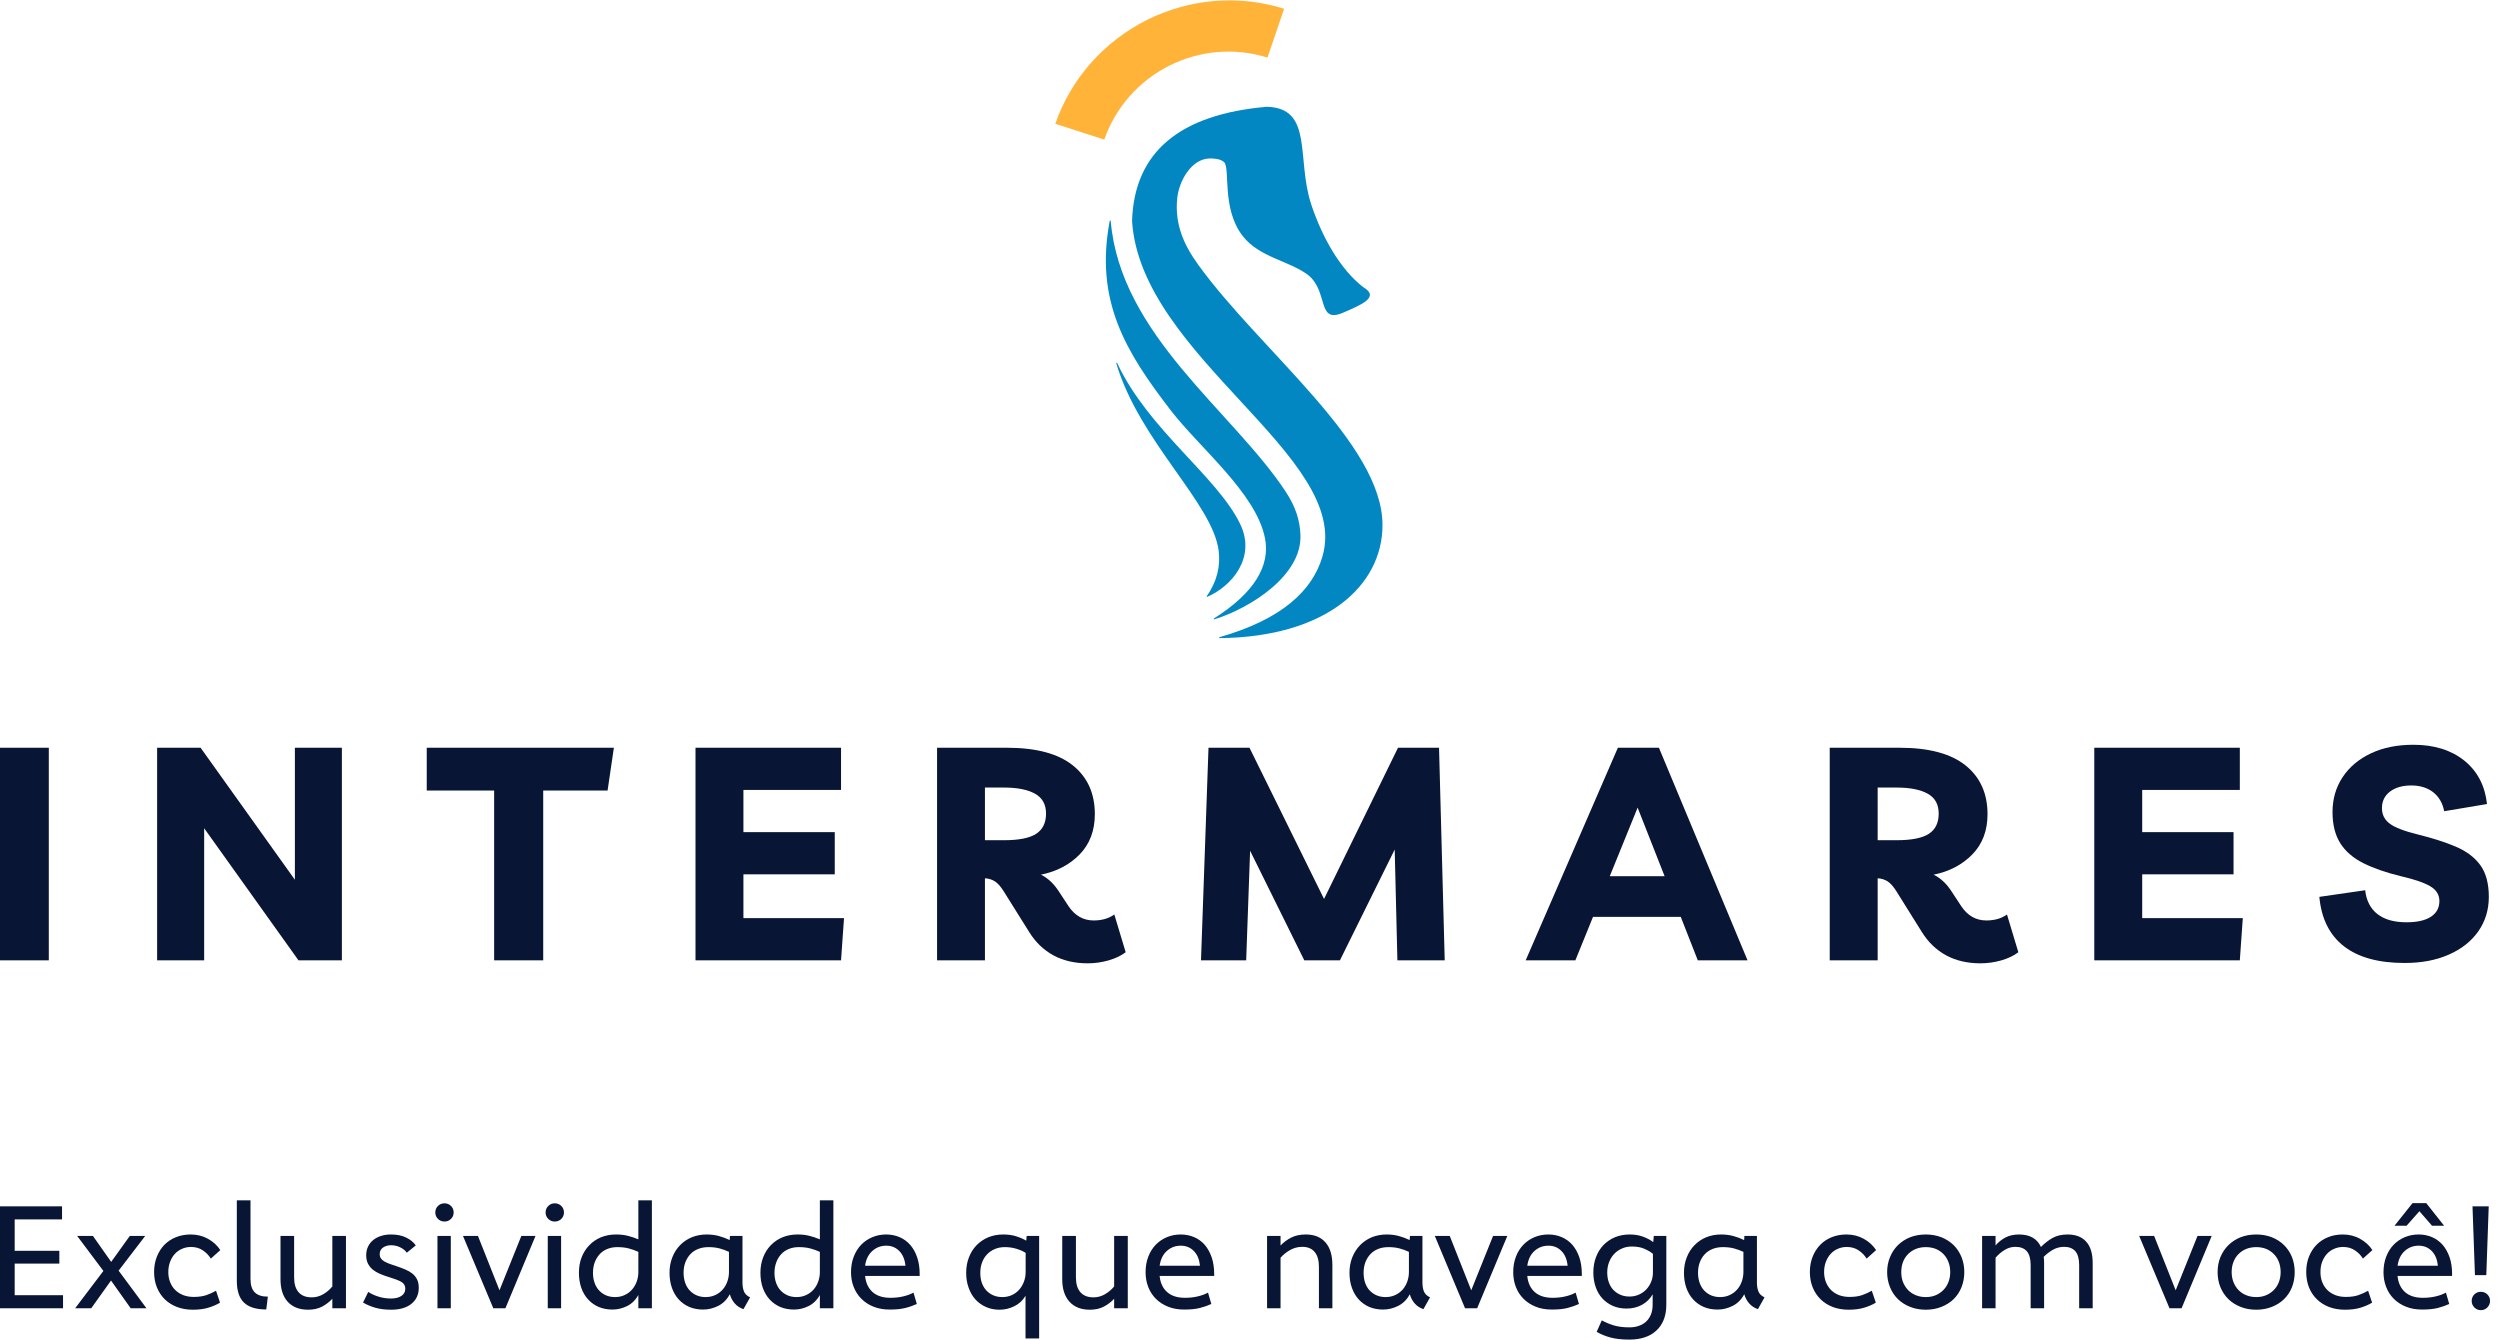 <svg width="125" height="67" viewBox="0 0 125 67" fill="none" xmlns="http://www.w3.org/2000/svg">
<g clip-path="url(#clip0_493_28075)">
<path d="M3.102 60.316H0V65.414H3.152V64.761H0.734V63.181H2.967V62.541H0.734V60.969H3.102V60.316ZM5.17 63.547L3.756 65.414H4.561L5.551 64.027L6.535 65.414H7.324L5.931 63.533L7.261 61.796H6.491L5.559 63.095L4.646 61.796H3.858L5.17 63.547ZM9.549 62.348C9.781 62.348 9.979 62.406 10.148 62.522C10.313 62.635 10.445 62.772 10.542 62.93L11.016 62.505C10.862 62.27 10.658 62.083 10.399 61.94C10.139 61.796 9.853 61.724 9.536 61.724C9.268 61.724 9.023 61.769 8.796 61.86C8.57 61.951 8.38 62.078 8.217 62.243C8.057 62.408 7.933 62.607 7.842 62.836C7.751 63.068 7.705 63.321 7.705 63.597C7.705 63.881 7.751 64.137 7.845 64.369C7.939 64.601 8.071 64.799 8.239 64.965C8.41 65.13 8.614 65.26 8.854 65.351C9.094 65.442 9.356 65.486 9.643 65.486C9.935 65.486 10.194 65.453 10.415 65.386C10.639 65.318 10.834 65.235 11.002 65.133L10.801 64.537C10.647 64.626 10.484 64.697 10.313 64.758C10.139 64.816 9.933 64.846 9.687 64.846C9.497 64.846 9.323 64.816 9.166 64.758C9.012 64.697 8.879 64.614 8.769 64.507C8.659 64.399 8.57 64.267 8.51 64.115C8.446 63.961 8.416 63.793 8.416 63.605C8.416 63.412 8.446 63.238 8.507 63.084C8.565 62.93 8.645 62.797 8.747 62.69C8.846 62.582 8.967 62.497 9.105 62.439C9.243 62.378 9.392 62.348 9.549 62.348ZM12.525 63.95V60.015H11.841V64.035C11.841 64.534 11.959 64.898 12.197 65.127C12.434 65.356 12.798 65.472 13.291 65.472H13.313L13.393 64.832C13.101 64.832 12.883 64.763 12.74 64.62C12.596 64.479 12.525 64.256 12.525 63.95ZM14.706 61.796H14.025V63.964C14.025 64.446 14.146 64.821 14.386 65.089C14.629 65.353 14.968 65.486 15.403 65.486C15.677 65.486 15.908 65.433 16.104 65.331C16.297 65.229 16.468 65.097 16.617 64.94V65.414H17.298V61.796H16.617V64.322C16.493 64.477 16.341 64.606 16.162 64.711C15.98 64.816 15.79 64.868 15.583 64.868C15.299 64.868 15.084 64.783 14.932 64.614C14.78 64.444 14.706 64.195 14.706 63.87V61.796ZM19.545 62.262C19.719 62.262 19.873 62.298 20.011 62.367C20.152 62.436 20.262 62.524 20.342 62.635L20.789 62.27C20.679 62.111 20.519 61.981 20.309 61.879C20.102 61.774 19.849 61.724 19.545 61.724C19.369 61.724 19.206 61.747 19.054 61.796C18.903 61.843 18.773 61.912 18.663 62C18.553 62.089 18.467 62.196 18.404 62.326C18.343 62.455 18.31 62.601 18.31 62.764C18.31 62.927 18.34 63.068 18.401 63.186C18.462 63.302 18.541 63.401 18.641 63.484C18.743 63.564 18.859 63.633 18.994 63.691C19.126 63.749 19.267 63.798 19.41 63.842C19.697 63.928 19.912 64.01 20.053 64.085C20.193 64.162 20.265 64.278 20.265 64.43C20.265 64.59 20.199 64.711 20.069 64.796C19.94 64.882 19.769 64.926 19.554 64.926C19.338 64.926 19.132 64.896 18.936 64.835C18.74 64.777 18.564 64.697 18.412 64.595L18.153 65.127C18.34 65.238 18.544 65.323 18.77 65.389C18.997 65.453 19.259 65.486 19.559 65.486C19.992 65.486 20.328 65.386 20.574 65.188C20.817 64.989 20.938 64.722 20.938 64.388C20.938 64.226 20.91 64.088 20.855 63.975C20.8 63.862 20.723 63.765 20.623 63.682C20.521 63.602 20.403 63.533 20.268 63.476C20.13 63.418 19.984 63.362 19.827 63.31C19.691 63.266 19.573 63.227 19.471 63.189C19.369 63.15 19.281 63.109 19.209 63.068C19.137 63.023 19.082 62.974 19.043 62.916C19.005 62.858 18.985 62.789 18.985 62.706C18.985 62.563 19.041 62.453 19.151 62.378C19.261 62.301 19.394 62.262 19.545 62.262ZM22.54 61.796H21.873V65.414H22.54V61.796ZM21.765 60.624C21.765 60.748 21.809 60.856 21.897 60.944C21.986 61.032 22.096 61.077 22.223 61.077C22.352 61.077 22.463 61.032 22.551 60.944C22.639 60.856 22.683 60.748 22.683 60.624C22.683 60.495 22.639 60.387 22.551 60.299C22.463 60.211 22.352 60.166 22.223 60.166C22.096 60.166 21.986 60.211 21.897 60.299C21.809 60.387 21.765 60.495 21.765 60.624ZM24.666 65.414H25.27L26.776 61.796H26.067L24.975 64.515L23.897 61.796H23.149L24.666 65.414ZM30.799 61.724C30.529 61.724 30.283 61.771 30.054 61.862C29.828 61.956 29.63 62.089 29.467 62.26C29.301 62.428 29.172 62.632 29.081 62.866C28.99 63.1 28.946 63.357 28.946 63.641C28.946 63.919 28.987 64.171 29.067 64.399C29.147 64.626 29.263 64.819 29.412 64.978C29.561 65.141 29.737 65.262 29.944 65.351C30.148 65.436 30.377 65.478 30.625 65.478C30.87 65.478 31.11 65.422 31.348 65.307C31.585 65.191 31.775 65.006 31.918 64.747V65.414H32.594V60.015H31.918V61.967C31.736 61.89 31.557 61.832 31.381 61.788C31.201 61.744 31.008 61.724 30.799 61.724ZM31.918 62.593V63.539C31.924 63.718 31.899 63.886 31.847 64.046C31.794 64.206 31.714 64.347 31.612 64.466C31.51 64.587 31.386 64.681 31.24 64.749C31.094 64.819 30.931 64.854 30.755 64.854C30.592 64.854 30.443 64.827 30.305 64.769C30.17 64.711 30.051 64.628 29.955 64.523C29.856 64.419 29.781 64.289 29.729 64.14C29.674 63.989 29.649 63.823 29.649 63.641C29.649 63.453 29.676 63.282 29.734 63.123C29.792 62.965 29.875 62.83 29.98 62.715C30.084 62.599 30.211 62.51 30.363 62.45C30.515 62.386 30.683 62.356 30.87 62.356C31.08 62.356 31.27 62.378 31.441 62.422C31.609 62.469 31.769 62.524 31.918 62.593ZM36.49 64.711C36.54 64.882 36.62 65.034 36.733 65.166C36.846 65.298 36.992 65.395 37.174 65.458L37.505 64.868C37.351 64.796 37.248 64.697 37.199 64.573C37.149 64.449 37.124 64.303 37.124 64.137V61.796H36.498L36.485 62.003C36.308 61.918 36.126 61.849 35.939 61.799C35.751 61.749 35.55 61.724 35.335 61.724C35.067 61.724 34.819 61.771 34.593 61.862C34.364 61.956 34.168 62.089 34.003 62.26C33.837 62.428 33.708 62.632 33.617 62.866C33.523 63.1 33.476 63.357 33.476 63.641C33.476 63.919 33.518 64.171 33.598 64.399C33.68 64.626 33.793 64.819 33.942 64.978C34.091 65.141 34.268 65.262 34.474 65.351C34.678 65.436 34.907 65.478 35.156 65.478C35.415 65.478 35.666 65.417 35.914 65.293C36.159 65.169 36.352 64.973 36.49 64.711ZM36.449 62.593V63.539C36.454 63.718 36.43 63.886 36.377 64.046C36.325 64.206 36.248 64.347 36.143 64.466C36.041 64.587 35.917 64.681 35.77 64.749C35.624 64.819 35.462 64.854 35.285 64.854C35.123 64.854 34.974 64.827 34.836 64.769C34.701 64.711 34.582 64.628 34.486 64.523C34.386 64.419 34.312 64.289 34.259 64.14C34.207 63.989 34.179 63.823 34.179 63.641C34.179 63.453 34.207 63.282 34.265 63.123C34.323 62.965 34.406 62.83 34.513 62.715C34.621 62.599 34.75 62.51 34.905 62.45C35.059 62.386 35.233 62.356 35.429 62.356C35.63 62.356 35.815 62.378 35.983 62.422C36.148 62.469 36.306 62.524 36.449 62.593ZM39.874 61.724C39.606 61.724 39.358 61.771 39.132 61.862C38.903 61.956 38.707 62.089 38.542 62.26C38.376 62.428 38.249 62.632 38.158 62.866C38.068 63.1 38.021 63.357 38.021 63.641C38.021 63.919 38.062 64.171 38.142 64.399C38.225 64.626 38.34 64.819 38.487 64.978C38.636 65.141 38.815 65.262 39.019 65.351C39.226 65.436 39.452 65.478 39.703 65.478C39.945 65.478 40.185 65.422 40.422 65.307C40.66 65.191 40.85 65.006 40.993 64.747V65.414H41.669V60.015H40.993V61.967C40.811 61.89 40.632 61.832 40.456 61.788C40.279 61.744 40.083 61.724 39.874 61.724ZM40.993 62.593V63.539C40.999 63.718 40.974 63.886 40.922 64.046C40.869 64.206 40.792 64.347 40.69 64.466C40.585 64.587 40.461 64.681 40.315 64.749C40.169 64.819 40.009 64.854 39.83 64.854C39.667 64.854 39.518 64.827 39.383 64.769C39.245 64.711 39.129 64.628 39.03 64.523C38.931 64.419 38.856 64.289 38.804 64.14C38.751 63.989 38.724 63.823 38.724 63.641C38.724 63.453 38.754 63.282 38.812 63.123C38.867 62.965 38.95 62.83 39.055 62.715C39.16 62.599 39.289 62.51 39.438 62.45C39.59 62.386 39.758 62.356 39.945 62.356C40.155 62.356 40.345 62.378 40.516 62.422C40.687 62.469 40.844 62.524 40.993 62.593ZM44.484 65.478C44.793 65.478 45.055 65.453 45.262 65.4C45.471 65.348 45.664 65.279 45.841 65.199L45.675 64.631C45.521 64.714 45.347 64.777 45.154 64.821C44.961 64.868 44.749 64.89 44.52 64.89C44.142 64.89 43.844 64.794 43.629 64.603C43.414 64.41 43.29 64.143 43.254 63.798H45.984V63.704C45.984 63.393 45.943 63.114 45.858 62.869C45.775 62.621 45.659 62.414 45.51 62.243C45.361 62.075 45.185 61.945 44.978 61.857C44.774 61.769 44.55 61.724 44.31 61.724C44.062 61.724 43.831 61.769 43.616 61.86C43.398 61.951 43.213 62.078 43.053 62.243C42.896 62.408 42.775 62.607 42.684 62.841C42.595 63.073 42.551 63.329 42.551 63.611C42.551 63.875 42.595 64.121 42.684 64.347C42.775 64.576 42.901 64.772 43.07 64.94C43.235 65.108 43.439 65.24 43.676 65.334C43.913 65.431 44.181 65.478 44.484 65.478ZM44.31 62.284C44.57 62.284 44.785 62.37 44.961 62.546C45.135 62.72 45.24 62.968 45.273 63.288H43.254C43.298 62.974 43.417 62.725 43.616 62.549C43.811 62.373 44.043 62.284 44.31 62.284ZM50.162 61.724C49.895 61.724 49.646 61.771 49.42 61.862C49.191 61.956 48.996 62.089 48.83 62.26C48.665 62.428 48.538 62.632 48.447 62.866C48.356 63.1 48.309 63.357 48.309 63.641C48.309 63.914 48.35 64.165 48.433 64.391C48.513 64.617 48.626 64.813 48.772 64.973C48.918 65.133 49.095 65.26 49.302 65.351C49.506 65.442 49.732 65.486 49.977 65.486C50.234 65.486 50.482 65.428 50.719 65.309C50.956 65.194 51.141 65.02 51.276 64.788V66.922H51.957V61.796H51.334L51.312 62.033C51.163 61.945 50.995 61.873 50.802 61.813C50.611 61.752 50.396 61.724 50.162 61.724ZM51.282 62.643V63.597C51.282 63.771 51.254 63.933 51.196 64.085C51.138 64.239 51.058 64.372 50.956 64.488C50.854 64.603 50.73 64.692 50.587 64.758C50.443 64.821 50.286 64.854 50.121 64.854C49.958 64.854 49.806 64.827 49.671 64.769C49.533 64.711 49.417 64.628 49.318 64.523C49.222 64.419 49.145 64.292 49.092 64.143C49.04 63.994 49.015 63.828 49.015 63.647C49.015 63.462 49.042 63.288 49.1 63.131C49.158 62.974 49.241 62.836 49.349 62.723C49.456 62.607 49.586 62.516 49.74 62.453C49.892 62.386 50.063 62.356 50.248 62.356C50.449 62.356 50.639 62.384 50.821 62.439C51 62.494 51.155 62.56 51.282 62.643ZM53.796 61.796H53.112V63.964C53.112 64.446 53.234 64.821 53.477 65.089C53.719 65.353 54.056 65.486 54.491 65.486C54.764 65.486 54.999 65.433 55.192 65.331C55.388 65.229 55.559 65.097 55.707 64.94V65.414H56.389V61.796H55.707V64.322C55.581 64.477 55.429 64.606 55.25 64.711C55.07 64.816 54.877 64.868 54.673 64.868C54.389 64.868 54.174 64.783 54.023 64.614C53.871 64.444 53.796 64.195 53.796 63.87V61.796ZM59.209 65.478C59.521 65.478 59.78 65.453 59.99 65.4C60.197 65.348 60.39 65.279 60.566 65.199L60.401 64.631C60.249 64.714 60.075 64.777 59.882 64.821C59.687 64.868 59.477 64.89 59.245 64.89C58.867 64.89 58.57 64.794 58.355 64.603C58.139 64.41 58.015 64.143 57.982 63.798H60.709V63.704C60.709 63.393 60.668 63.114 60.585 62.869C60.5 62.621 60.384 62.414 60.238 62.243C60.089 62.075 59.913 61.945 59.706 61.857C59.499 61.769 59.278 61.724 59.038 61.724C58.788 61.724 58.556 61.769 58.341 61.86C58.126 61.951 57.938 62.078 57.781 62.243C57.624 62.408 57.5 62.607 57.411 62.841C57.323 63.073 57.279 63.329 57.279 63.611C57.279 63.875 57.323 64.121 57.411 64.347C57.5 64.576 57.627 64.772 57.795 64.94C57.963 65.108 58.164 65.24 58.401 65.334C58.639 65.431 58.909 65.478 59.209 65.478ZM59.038 62.284C59.295 62.284 59.513 62.37 59.687 62.546C59.863 62.72 59.965 62.968 60.001 63.288H57.982C58.026 62.974 58.145 62.725 58.341 62.549C58.537 62.373 58.768 62.284 59.038 62.284ZM63.354 65.414H64.027V62.886C64.162 62.734 64.322 62.604 64.509 62.499C64.697 62.395 64.898 62.342 65.113 62.342C65.381 62.342 65.588 62.425 65.731 62.596C65.874 62.767 65.946 63.012 65.946 63.338V65.414H66.619V63.247C66.619 62.761 66.506 62.386 66.274 62.122C66.045 61.857 65.717 61.724 65.293 61.724C65.008 61.724 64.766 61.774 64.562 61.879C64.361 61.981 64.181 62.113 64.027 62.276V61.796H63.354V65.414ZM70.49 64.711C70.537 64.882 70.617 65.034 70.73 65.166C70.843 65.298 70.99 65.395 71.171 65.458L71.502 64.868C71.348 64.796 71.249 64.697 71.196 64.573C71.147 64.449 71.122 64.303 71.122 64.137V61.796H70.499L70.482 62.003C70.306 61.918 70.124 61.849 69.936 61.799C69.751 61.749 69.55 61.724 69.335 61.724C69.067 61.724 68.819 61.771 68.591 61.862C68.364 61.956 68.169 62.089 68.003 62.26C67.838 62.428 67.708 62.632 67.614 62.866C67.521 63.1 67.474 63.357 67.474 63.641C67.474 63.919 67.515 64.171 67.598 64.399C67.678 64.626 67.794 64.819 67.942 64.978C68.089 65.141 68.268 65.262 68.472 65.351C68.679 65.436 68.905 65.478 69.156 65.478C69.412 65.478 69.666 65.417 69.911 65.293C70.159 65.169 70.353 64.973 70.49 64.711ZM70.446 62.593V63.539C70.452 63.718 70.427 63.886 70.375 64.046C70.322 64.206 70.245 64.347 70.143 64.466C70.038 64.587 69.914 64.681 69.768 64.749C69.622 64.819 69.462 64.854 69.283 64.854C69.12 64.854 68.971 64.827 68.836 64.769C68.698 64.711 68.582 64.628 68.483 64.523C68.384 64.419 68.309 64.289 68.257 64.14C68.204 63.989 68.18 63.823 68.18 63.641C68.18 63.453 68.207 63.282 68.265 63.123C68.323 62.965 68.406 62.83 68.513 62.715C68.621 62.599 68.75 62.51 68.902 62.45C69.056 62.386 69.23 62.356 69.429 62.356C69.627 62.356 69.812 62.378 69.98 62.422C70.148 62.469 70.303 62.524 70.446 62.593ZM73.253 65.414H73.857L75.366 61.796H74.654L73.562 64.515L72.487 61.796H71.74L73.253 65.414ZM77.591 65.478C77.903 65.478 78.162 65.453 78.371 65.4C78.578 65.348 78.771 65.279 78.948 65.199L78.782 64.631C78.631 64.714 78.457 64.777 78.264 64.821C78.068 64.868 77.859 64.89 77.627 64.89C77.249 64.89 76.954 64.794 76.736 64.603C76.521 64.41 76.397 64.143 76.364 63.798H79.091V63.704C79.091 63.393 79.05 63.114 78.967 62.869C78.884 62.621 78.766 62.414 78.62 62.243C78.471 62.075 78.294 61.945 78.087 61.857C77.881 61.769 77.66 61.724 77.42 61.724C77.169 61.724 76.938 61.769 76.722 61.86C76.507 61.951 76.32 62.078 76.163 62.243C76.005 62.408 75.881 62.607 75.793 62.841C75.705 63.073 75.661 63.329 75.661 63.611C75.661 63.875 75.705 64.121 75.793 64.347C75.881 64.576 76.008 64.772 76.176 64.94C76.345 65.108 76.546 65.24 76.783 65.334C77.02 65.431 77.29 65.478 77.591 65.478ZM77.42 62.284C77.679 62.284 77.894 62.37 78.068 62.546C78.245 62.72 78.347 62.968 78.382 63.288H76.364C76.408 62.974 76.527 62.725 76.722 62.549C76.918 62.373 77.153 62.284 77.42 62.284ZM80.089 66.018L79.833 66.592C80.037 66.71 80.269 66.807 80.525 66.876C80.781 66.945 81.096 66.98 81.468 66.98C81.741 66.98 81.992 66.945 82.215 66.873C82.442 66.801 82.635 66.694 82.797 66.547C82.96 66.404 83.087 66.225 83.178 66.007C83.269 65.789 83.316 65.533 83.316 65.235V61.796H82.69L82.662 62.105C82.522 61.998 82.353 61.909 82.155 61.835C81.956 61.76 81.733 61.724 81.485 61.724C81.214 61.724 80.969 61.771 80.748 61.862C80.525 61.956 80.332 62.089 80.172 62.254C80.012 62.422 79.888 62.621 79.8 62.855C79.712 63.087 79.667 63.34 79.667 63.619C79.667 63.886 79.706 64.132 79.786 64.355C79.863 64.579 79.976 64.769 80.122 64.926C80.269 65.083 80.442 65.207 80.646 65.296C80.85 65.384 81.076 65.428 81.325 65.428C81.617 65.428 81.876 65.365 82.105 65.238C82.331 65.111 82.508 64.937 82.632 64.716V65.243C82.632 65.428 82.601 65.593 82.543 65.734C82.483 65.875 82.4 65.993 82.298 66.087C82.196 66.178 82.075 66.25 81.931 66.296C81.791 66.346 81.636 66.368 81.468 66.368C81.168 66.368 80.906 66.335 80.688 66.269C80.467 66.203 80.269 66.117 80.089 66.018ZM81.592 62.326C81.84 62.326 82.05 62.364 82.218 62.439C82.389 62.513 82.532 62.596 82.646 62.692V63.633C82.646 63.793 82.618 63.942 82.56 64.085C82.502 64.228 82.422 64.355 82.32 64.466C82.218 64.576 82.094 64.664 81.951 64.728C81.807 64.794 81.647 64.827 81.476 64.827C81.305 64.827 81.148 64.796 81.013 64.736C80.875 64.675 80.759 64.592 80.66 64.488C80.564 64.383 80.489 64.256 80.439 64.11C80.387 63.966 80.362 63.804 80.362 63.627C80.362 63.44 80.393 63.266 80.453 63.109C80.514 62.952 80.597 62.814 80.704 62.701C80.812 62.585 80.941 62.494 81.093 62.428C81.242 62.359 81.41 62.326 81.592 62.326ZM87.212 64.711C87.262 64.882 87.342 65.034 87.455 65.166C87.568 65.298 87.714 65.395 87.896 65.458L88.227 64.868C88.072 64.796 87.97 64.697 87.921 64.573C87.871 64.449 87.846 64.303 87.846 64.137V61.796H87.22L87.207 62.003C87.03 61.918 86.848 61.849 86.66 61.799C86.473 61.749 86.272 61.724 86.057 61.724C85.789 61.724 85.541 61.771 85.315 61.862C85.086 61.956 84.89 62.089 84.725 62.26C84.559 62.428 84.43 62.632 84.339 62.866C84.245 63.1 84.198 63.357 84.198 63.641C84.198 63.919 84.239 64.171 84.319 64.399C84.402 64.626 84.515 64.819 84.664 64.978C84.813 65.141 84.989 65.262 85.196 65.351C85.4 65.436 85.629 65.478 85.877 65.478C86.137 65.478 86.388 65.417 86.636 65.293C86.881 65.169 87.074 64.973 87.212 64.711ZM87.171 62.593V63.539C87.176 63.718 87.151 63.886 87.099 64.046C87.046 64.206 86.969 64.347 86.865 64.466C86.763 64.587 86.638 64.681 86.492 64.749C86.346 64.819 86.183 64.854 86.007 64.854C85.844 64.854 85.695 64.827 85.558 64.769C85.422 64.711 85.304 64.628 85.207 64.523C85.108 64.419 85.034 64.289 84.981 64.14C84.929 63.989 84.901 63.823 84.901 63.641C84.901 63.453 84.929 63.282 84.987 63.123C85.045 62.965 85.127 62.83 85.235 62.715C85.342 62.599 85.472 62.51 85.626 62.45C85.781 62.386 85.955 62.356 86.15 62.356C86.352 62.356 86.536 62.378 86.705 62.422C86.87 62.469 87.027 62.524 87.171 62.593ZM92.341 62.348C92.57 62.348 92.768 62.406 92.937 62.522C93.105 62.635 93.234 62.772 93.331 62.93L93.805 62.505C93.651 62.27 93.447 62.083 93.188 61.94C92.928 61.796 92.642 61.724 92.327 61.724C92.057 61.724 91.811 61.769 91.585 61.86C91.362 61.951 91.169 62.078 91.009 62.243C90.849 62.408 90.722 62.607 90.631 62.836C90.54 63.068 90.493 63.321 90.493 63.597C90.493 63.881 90.54 64.137 90.634 64.369C90.728 64.601 90.86 64.799 91.031 64.965C91.199 65.13 91.403 65.26 91.643 65.351C91.883 65.442 92.145 65.486 92.435 65.486C92.727 65.486 92.984 65.453 93.204 65.386C93.427 65.318 93.623 65.235 93.791 65.133L93.59 64.537C93.436 64.626 93.273 64.697 93.102 64.758C92.928 64.816 92.722 64.846 92.476 64.846C92.286 64.846 92.112 64.816 91.955 64.758C91.8 64.697 91.668 64.614 91.558 64.507C91.448 64.399 91.362 64.267 91.299 64.115C91.238 63.961 91.205 63.793 91.205 63.605C91.205 63.412 91.235 63.238 91.296 63.084C91.356 62.93 91.436 62.797 91.536 62.69C91.638 62.582 91.756 62.497 91.894 62.439C92.035 62.378 92.181 62.348 92.341 62.348ZM94.357 63.605C94.357 63.878 94.406 64.129 94.503 64.364C94.597 64.595 94.729 64.794 94.9 64.959C95.071 65.125 95.272 65.251 95.509 65.345C95.746 65.439 96.008 65.486 96.29 65.486C96.571 65.486 96.83 65.439 97.067 65.345C97.305 65.251 97.509 65.125 97.68 64.959C97.848 64.794 97.98 64.595 98.074 64.364C98.168 64.129 98.215 63.878 98.215 63.605C98.215 63.332 98.168 63.081 98.074 62.85C97.98 62.621 97.848 62.422 97.68 62.254C97.509 62.089 97.305 61.956 97.067 61.862C96.83 61.771 96.571 61.724 96.29 61.724C96.008 61.724 95.746 61.771 95.509 61.862C95.272 61.956 95.071 62.089 94.9 62.254C94.729 62.422 94.597 62.621 94.503 62.85C94.406 63.081 94.357 63.332 94.357 63.605ZM95.063 63.605C95.063 63.418 95.093 63.247 95.151 63.095C95.212 62.941 95.297 62.811 95.407 62.701C95.518 62.59 95.647 62.505 95.799 62.444C95.948 62.386 96.113 62.356 96.29 62.356C96.472 62.356 96.637 62.386 96.786 62.444C96.932 62.505 97.062 62.59 97.169 62.701C97.277 62.811 97.36 62.941 97.42 63.095C97.481 63.247 97.511 63.418 97.511 63.605C97.511 63.787 97.481 63.955 97.42 64.107C97.36 64.261 97.277 64.391 97.169 64.501C97.062 64.612 96.932 64.697 96.786 64.761C96.637 64.824 96.472 64.854 96.29 64.854C96.113 64.854 95.948 64.824 95.799 64.763C95.647 64.705 95.518 64.62 95.41 64.51C95.303 64.399 95.217 64.267 95.154 64.115C95.093 63.961 95.063 63.793 95.063 63.605ZM99.105 65.414H99.778V62.886C99.902 62.739 100.051 62.61 100.225 62.502C100.396 62.395 100.578 62.342 100.771 62.342C101.019 62.342 101.209 62.414 101.339 62.56C101.466 62.706 101.532 62.938 101.532 63.252V65.414H102.205V63.153C102.205 63.048 102.199 62.943 102.185 62.844C102.315 62.709 102.467 62.593 102.64 62.491C102.814 62.392 103.004 62.342 103.206 62.342C103.448 62.342 103.636 62.414 103.765 62.56C103.892 62.706 103.958 62.938 103.958 63.252V65.414H104.634V63.153C104.634 62.679 104.526 62.323 104.309 62.083C104.094 61.843 103.785 61.724 103.377 61.724C103.084 61.724 102.833 61.782 102.627 61.898C102.417 62.017 102.227 62.166 102.047 62.348C101.857 61.931 101.49 61.724 100.95 61.724C100.691 61.724 100.467 61.774 100.274 61.873C100.084 61.975 99.919 62.105 99.778 62.27V61.796H99.105V65.414ZM108.475 65.414H109.079L110.585 61.796H109.876L108.784 64.515L107.706 61.796H106.959L108.475 65.414ZM110.88 63.605C110.88 63.878 110.927 64.129 111.023 64.364C111.12 64.595 111.252 64.794 111.423 64.959C111.591 65.125 111.795 65.251 112.032 65.345C112.27 65.439 112.529 65.486 112.813 65.486C113.094 65.486 113.353 65.439 113.59 65.345C113.828 65.251 114.032 65.125 114.2 64.959C114.371 64.794 114.503 64.595 114.597 64.364C114.688 64.129 114.735 63.878 114.735 63.605C114.735 63.332 114.688 63.081 114.597 62.85C114.503 62.621 114.371 62.422 114.2 62.254C114.032 62.089 113.828 61.956 113.59 61.862C113.353 61.771 113.094 61.724 112.813 61.724C112.529 61.724 112.27 61.771 112.032 61.862C111.795 61.956 111.591 62.089 111.423 62.254C111.252 62.422 111.12 62.621 111.023 62.85C110.927 63.081 110.88 63.332 110.88 63.605ZM111.583 63.605C111.583 63.418 111.613 63.247 111.674 63.095C111.732 62.941 111.817 62.811 111.928 62.701C112.038 62.59 112.168 62.505 112.319 62.444C112.471 62.386 112.634 62.356 112.813 62.356C112.995 62.356 113.157 62.386 113.306 62.444C113.455 62.505 113.582 62.59 113.69 62.701C113.8 62.811 113.883 62.941 113.943 63.095C114.001 63.247 114.032 63.418 114.032 63.605C114.032 63.787 114.001 63.955 113.943 64.107C113.883 64.261 113.8 64.391 113.69 64.501C113.582 64.612 113.455 64.697 113.306 64.761C113.157 64.824 112.995 64.854 112.813 64.854C112.634 64.854 112.471 64.824 112.319 64.763C112.168 64.705 112.041 64.62 111.933 64.51C111.823 64.399 111.74 64.267 111.677 64.115C111.616 63.961 111.583 63.793 111.583 63.605ZM117.156 62.348C117.385 62.348 117.583 62.406 117.752 62.522C117.92 62.635 118.052 62.772 118.146 62.93L118.62 62.505C118.468 62.27 118.262 62.083 118.002 61.94C117.746 61.796 117.456 61.724 117.142 61.724C116.875 61.724 116.626 61.769 116.403 61.86C116.177 61.951 115.984 62.078 115.824 62.243C115.664 62.408 115.537 62.607 115.446 62.836C115.355 63.068 115.311 63.321 115.311 63.597C115.311 63.881 115.358 64.137 115.449 64.369C115.543 64.601 115.675 64.799 115.846 64.965C116.014 65.13 116.221 65.26 116.458 65.351C116.698 65.442 116.963 65.486 117.25 65.486C117.542 65.486 117.798 65.453 118.022 65.386C118.242 65.318 118.438 65.235 118.606 65.133L118.405 64.537C118.251 64.626 118.088 64.697 117.917 64.758C117.746 64.816 117.536 64.846 117.291 64.846C117.101 64.846 116.927 64.816 116.773 64.758C116.615 64.697 116.483 64.614 116.373 64.507C116.262 64.399 116.177 64.267 116.114 64.115C116.053 63.961 116.023 63.793 116.023 63.605C116.023 63.412 116.05 63.238 116.111 63.084C116.171 62.93 116.251 62.797 116.351 62.69C116.453 62.582 116.571 62.497 116.712 62.439C116.85 62.378 116.999 62.348 117.156 62.348Z" fill="#081534"/>
<path d="M28.055 61.796H27.388V65.414H28.055V61.796ZM27.28 60.624C27.28 60.748 27.324 60.856 27.413 60.944C27.501 61.032 27.608 61.077 27.738 61.077C27.868 61.077 27.978 61.032 28.066 60.944C28.154 60.856 28.198 60.748 28.198 60.624C28.198 60.495 28.154 60.387 28.066 60.299C27.978 60.211 27.868 60.166 27.738 60.166C27.608 60.166 27.501 60.211 27.413 60.299C27.324 60.387 27.28 60.495 27.28 60.624ZM121.105 65.478C121.416 65.478 121.676 65.453 121.885 65.4C122.092 65.348 122.285 65.279 122.462 65.199L122.296 64.631C122.144 64.714 121.971 64.777 121.778 64.821C121.582 64.868 121.372 64.89 121.141 64.89C120.763 64.89 120.465 64.794 120.25 64.603C120.035 64.41 119.911 64.143 119.878 63.798H122.605V63.704C122.605 63.393 122.564 63.114 122.481 62.869C122.395 62.621 122.28 62.414 122.133 62.243C121.984 62.075 121.808 61.945 121.601 61.857C121.394 61.769 121.174 61.724 120.934 61.724C120.683 61.724 120.451 61.769 120.236 61.86C120.021 61.951 119.834 62.078 119.676 62.243C119.519 62.408 119.395 62.607 119.307 62.841C119.219 63.073 119.175 63.329 119.175 63.611C119.175 63.875 119.219 64.121 119.307 64.347C119.395 64.576 119.522 64.772 119.69 64.94C119.858 65.108 120.06 65.24 120.297 65.334C120.534 65.431 120.804 65.478 121.105 65.478ZM120.934 62.284C121.19 62.284 121.408 62.37 121.582 62.546C121.758 62.72 121.86 62.968 121.896 63.288H119.878C119.922 62.974 120.04 62.725 120.236 62.549C120.432 62.373 120.664 62.284 120.934 62.284ZM120.625 60.158L119.726 61.286H120.33L120.97 60.561L121.601 61.286H122.205L121.314 60.158H120.625ZM123.625 60.315L123.747 63.757H124.315L124.436 60.315H123.625ZM123.584 65.047C123.584 65.171 123.628 65.279 123.716 65.37C123.804 65.461 123.912 65.508 124.042 65.508C124.171 65.508 124.281 65.461 124.37 65.37C124.458 65.279 124.502 65.171 124.502 65.047C124.502 64.918 124.458 64.81 124.37 64.722C124.281 64.634 124.171 64.59 124.042 64.59C123.912 64.59 123.804 64.634 123.716 64.722C123.628 64.81 123.584 64.918 123.584 65.047Z" fill="#081534"/>
<path d="M0 48.017V37.387H2.44V48.017H0Z" fill="#081534"/>
<path d="M14.744 37.387H17.094V48.017H14.924L10.208 41.413V48.017H7.856V37.387H10.029L14.744 43.988V37.387Z" fill="#081534"/>
<path d="M30.694 37.387L30.379 39.526H27.161V48.017H24.707V39.526H21.337V37.387H30.694Z" fill="#081534"/>
<path d="M42.052 39.496H37.171V41.608H41.738V43.718H37.171V45.905H42.201L42.052 48.017H34.775V37.387H42.052V39.496Z" fill="#081534"/>
<path d="M55.716 45.725L56.284 47.612C56.063 47.78 55.782 47.915 55.437 48.017C55.093 48.116 54.742 48.166 54.381 48.166C53.733 48.166 53.165 48.033 52.674 47.769C52.186 47.504 51.781 47.118 51.464 46.608L50.19 44.573C50.041 44.333 49.895 44.165 49.748 44.071C49.605 43.977 49.437 43.925 49.247 43.914V48.017H46.853V37.387H50.339C51.808 37.387 52.908 37.682 53.642 38.269C54.376 38.859 54.742 39.673 54.742 40.709C54.742 41.529 54.489 42.196 53.987 42.717C53.482 43.235 52.834 43.575 52.045 43.734C52.376 43.894 52.666 44.159 52.914 44.529L53.424 45.306C53.744 45.783 54.163 46.023 54.682 46.023C54.872 46.023 55.051 46.001 55.219 45.957C55.39 45.913 55.556 45.836 55.716 45.725ZM50.206 39.378H49.247V42.011H50.19C50.94 42.011 51.477 41.906 51.808 41.691C52.136 41.476 52.302 41.14 52.302 40.679C52.302 40.221 52.117 39.888 51.748 39.684C51.378 39.48 50.865 39.378 50.206 39.378Z" fill="#081534"/>
<path d="M60.05 48.017L60.425 37.387H62.474L66.202 44.948L69.9 37.387H71.952L72.236 48.017H69.87L69.735 42.477L66.996 48.017H65.215L62.505 42.538L62.309 48.017H60.05Z" fill="#081534"/>
<path d="M76.284 48.017L80.894 37.387H82.946L87.377 48.017H84.89L84.038 45.844H79.651L78.768 48.017H76.284ZM80.489 43.809H83.23L81.881 40.381L80.489 43.809Z" fill="#081534"/>
<path d="M100.349 45.725L100.917 47.612C100.699 47.78 100.418 47.915 100.073 48.017C99.729 48.116 99.376 48.166 99.017 48.166C98.369 48.166 97.801 48.033 97.31 47.769C96.822 47.504 96.417 47.118 96.097 46.608L94.826 44.573C94.677 44.333 94.528 44.165 94.385 44.071C94.238 43.977 94.073 43.925 93.883 43.914V48.017H91.486V37.387H94.975C96.442 37.387 97.542 37.682 98.275 38.269C99.009 38.859 99.376 39.673 99.376 40.709C99.376 41.529 99.125 42.196 98.62 42.717C98.115 43.235 97.47 43.575 96.681 43.734C97.012 43.894 97.302 44.159 97.55 44.529L98.06 45.306C98.377 45.783 98.796 46.023 99.318 46.023C99.505 46.023 99.687 46.001 99.855 45.957C100.026 45.913 100.189 45.836 100.349 45.725ZM94.84 39.378H93.883V42.011H94.826C95.573 42.011 96.113 41.906 96.442 41.691C96.772 41.476 96.935 41.14 96.935 40.679C96.935 40.221 96.753 39.888 96.384 39.684C96.014 39.48 95.499 39.378 94.84 39.378Z" fill="#081534"/>
<path d="M111.991 39.496H107.11V41.608H111.677V43.718H107.11V45.905H112.14L111.991 48.017H104.714V37.387H111.991V39.496Z" fill="#081534"/>
<path d="M120.233 48.149C118.926 48.149 117.914 47.871 117.194 47.311C116.477 46.754 116.067 45.929 115.967 44.843L118.259 44.512C118.317 45.031 118.521 45.428 118.871 45.703C119.221 45.976 119.704 46.114 120.324 46.114C120.854 46.114 121.259 46.023 121.543 45.839C121.827 45.654 121.97 45.392 121.97 45.053C121.97 44.741 121.821 44.498 121.521 44.319C121.22 44.137 120.727 43.969 120.04 43.809C119.301 43.63 118.678 43.412 118.168 43.158C117.658 42.902 117.274 42.571 117.015 42.163C116.756 41.752 116.626 41.233 116.626 40.605C116.626 39.946 116.795 39.364 117.134 38.854C117.473 38.344 117.947 37.949 118.557 37.662C119.166 37.378 119.869 37.238 120.669 37.238C121.706 37.238 122.555 37.502 123.214 38.029C123.87 38.559 124.251 39.284 124.35 40.202L122.21 40.561C122.13 40.153 121.946 39.835 121.656 39.609C121.367 39.386 121.003 39.273 120.564 39.273C120.123 39.273 119.77 39.375 119.5 39.579C119.229 39.786 119.097 40.062 119.097 40.412C119.097 40.729 119.227 40.988 119.486 41.181C119.745 41.377 120.219 41.559 120.906 41.727C121.637 41.909 122.265 42.11 122.792 42.334C123.322 42.56 123.73 42.866 124.014 43.255C124.298 43.644 124.441 44.173 124.441 44.843C124.441 45.491 124.265 46.065 123.917 46.564C123.567 47.063 123.076 47.452 122.442 47.73C121.808 48.011 121.071 48.149 120.233 48.149Z" fill="#081534"/>
<path d="M63.373 2.879C62.974 2.752 62.565 2.667 62.146 2.62C61.73 2.573 61.308 2.568 60.889 2.601C60.467 2.636 60.053 2.711 59.645 2.827C59.237 2.94 58.846 3.091 58.468 3.282C58.087 3.475 57.731 3.698 57.395 3.957C57.061 4.214 56.752 4.503 56.474 4.82C56.196 5.138 55.95 5.477 55.738 5.841C55.525 6.205 55.352 6.585 55.214 6.98L52.765 6.191C52.862 5.912 52.969 5.642 53.093 5.375C53.215 5.107 53.352 4.848 53.499 4.594C53.648 4.341 53.807 4.092 53.981 3.855C54.155 3.615 54.337 3.384 54.533 3.163C54.728 2.943 54.932 2.73 55.15 2.526C55.365 2.325 55.592 2.132 55.826 1.953C56.06 1.771 56.303 1.602 56.554 1.445C56.805 1.285 57.061 1.142 57.326 1.007C57.591 0.874 57.861 0.753 58.137 0.648C58.415 0.541 58.694 0.447 58.981 0.367C59.265 0.287 59.551 0.218 59.844 0.166C60.136 0.113 60.428 0.075 60.723 0.05C61.016 0.028 61.311 0.017 61.606 0.02C61.901 0.025 62.193 0.042 62.485 0.075C62.78 0.108 63.07 0.155 63.357 0.215C63.644 0.276 63.928 0.35 64.206 0.439L63.373 2.879Z" fill="#FFB339"/>
<path fill-rule="evenodd" clip-rule="evenodd" d="M60.971 31.861C64.107 30.964 65.623 29.522 66.12 27.832C67.6 22.819 57.047 17.861 56.603 11.058C56.708 7.57 59.022 5.714 63.34 5.339C65.692 5.402 64.802 7.945 65.565 10.233C66.12 11.896 67.027 13.485 68.171 14.364C69.015 14.861 68.042 15.247 67.154 15.635C65.819 16.209 66.456 14.554 65.375 13.727C64.421 13.03 62.968 12.864 62.141 11.808C61.062 10.432 61.528 8.411 61.203 8.107C61.007 7.925 60.643 7.917 60.445 7.925C59.568 7.967 58.953 9.034 58.862 9.908C58.73 11.188 59.173 12.216 59.904 13.228C63.02 17.546 69.125 22.168 69.125 26.252C69.125 29.277 66.321 31.85 60.98 31.907C60.966 31.907 60.955 31.899 60.955 31.888C60.952 31.874 60.96 31.863 60.971 31.861Z" fill="#0387C3"/>
<path fill-rule="evenodd" clip-rule="evenodd" d="M55.536 11.047C56.019 16.766 61.653 20.577 64.294 24.597C64.788 25.353 64.989 26.009 65.022 26.734C65.116 28.778 62.491 30.419 60.715 30.967C60.704 30.973 60.693 30.964 60.688 30.953C60.682 30.945 60.685 30.931 60.696 30.923C62.698 29.66 63.525 28.298 63.249 26.908C62.8 24.65 59.995 22.413 58.523 20.5C56.289 17.593 54.728 15.048 55.487 11.044C55.49 11.03 55.501 11.025 55.512 11.025C55.523 11.025 55.534 11.033 55.536 11.047Z" fill="#0387C3"/>
<path fill-rule="evenodd" clip-rule="evenodd" d="M55.859 18.153C57.409 21.481 60.867 23.831 62.008 26.199C62.822 27.884 61.584 29.31 60.368 29.839C60.359 29.845 60.349 29.842 60.34 29.834C60.335 29.826 60.332 29.814 60.34 29.803C60.875 29.04 61.019 28.279 60.936 27.559C60.663 25.19 56.982 22.088 55.815 18.17C55.812 18.159 55.818 18.145 55.829 18.139C55.84 18.137 55.856 18.139 55.859 18.153Z" fill="#0387C3"/>
</g>
<defs>
<clipPath id="clip0_493_28075">
<rect width="124.502" height="67" fill="white"/>
</clipPath>
</defs>
</svg>
